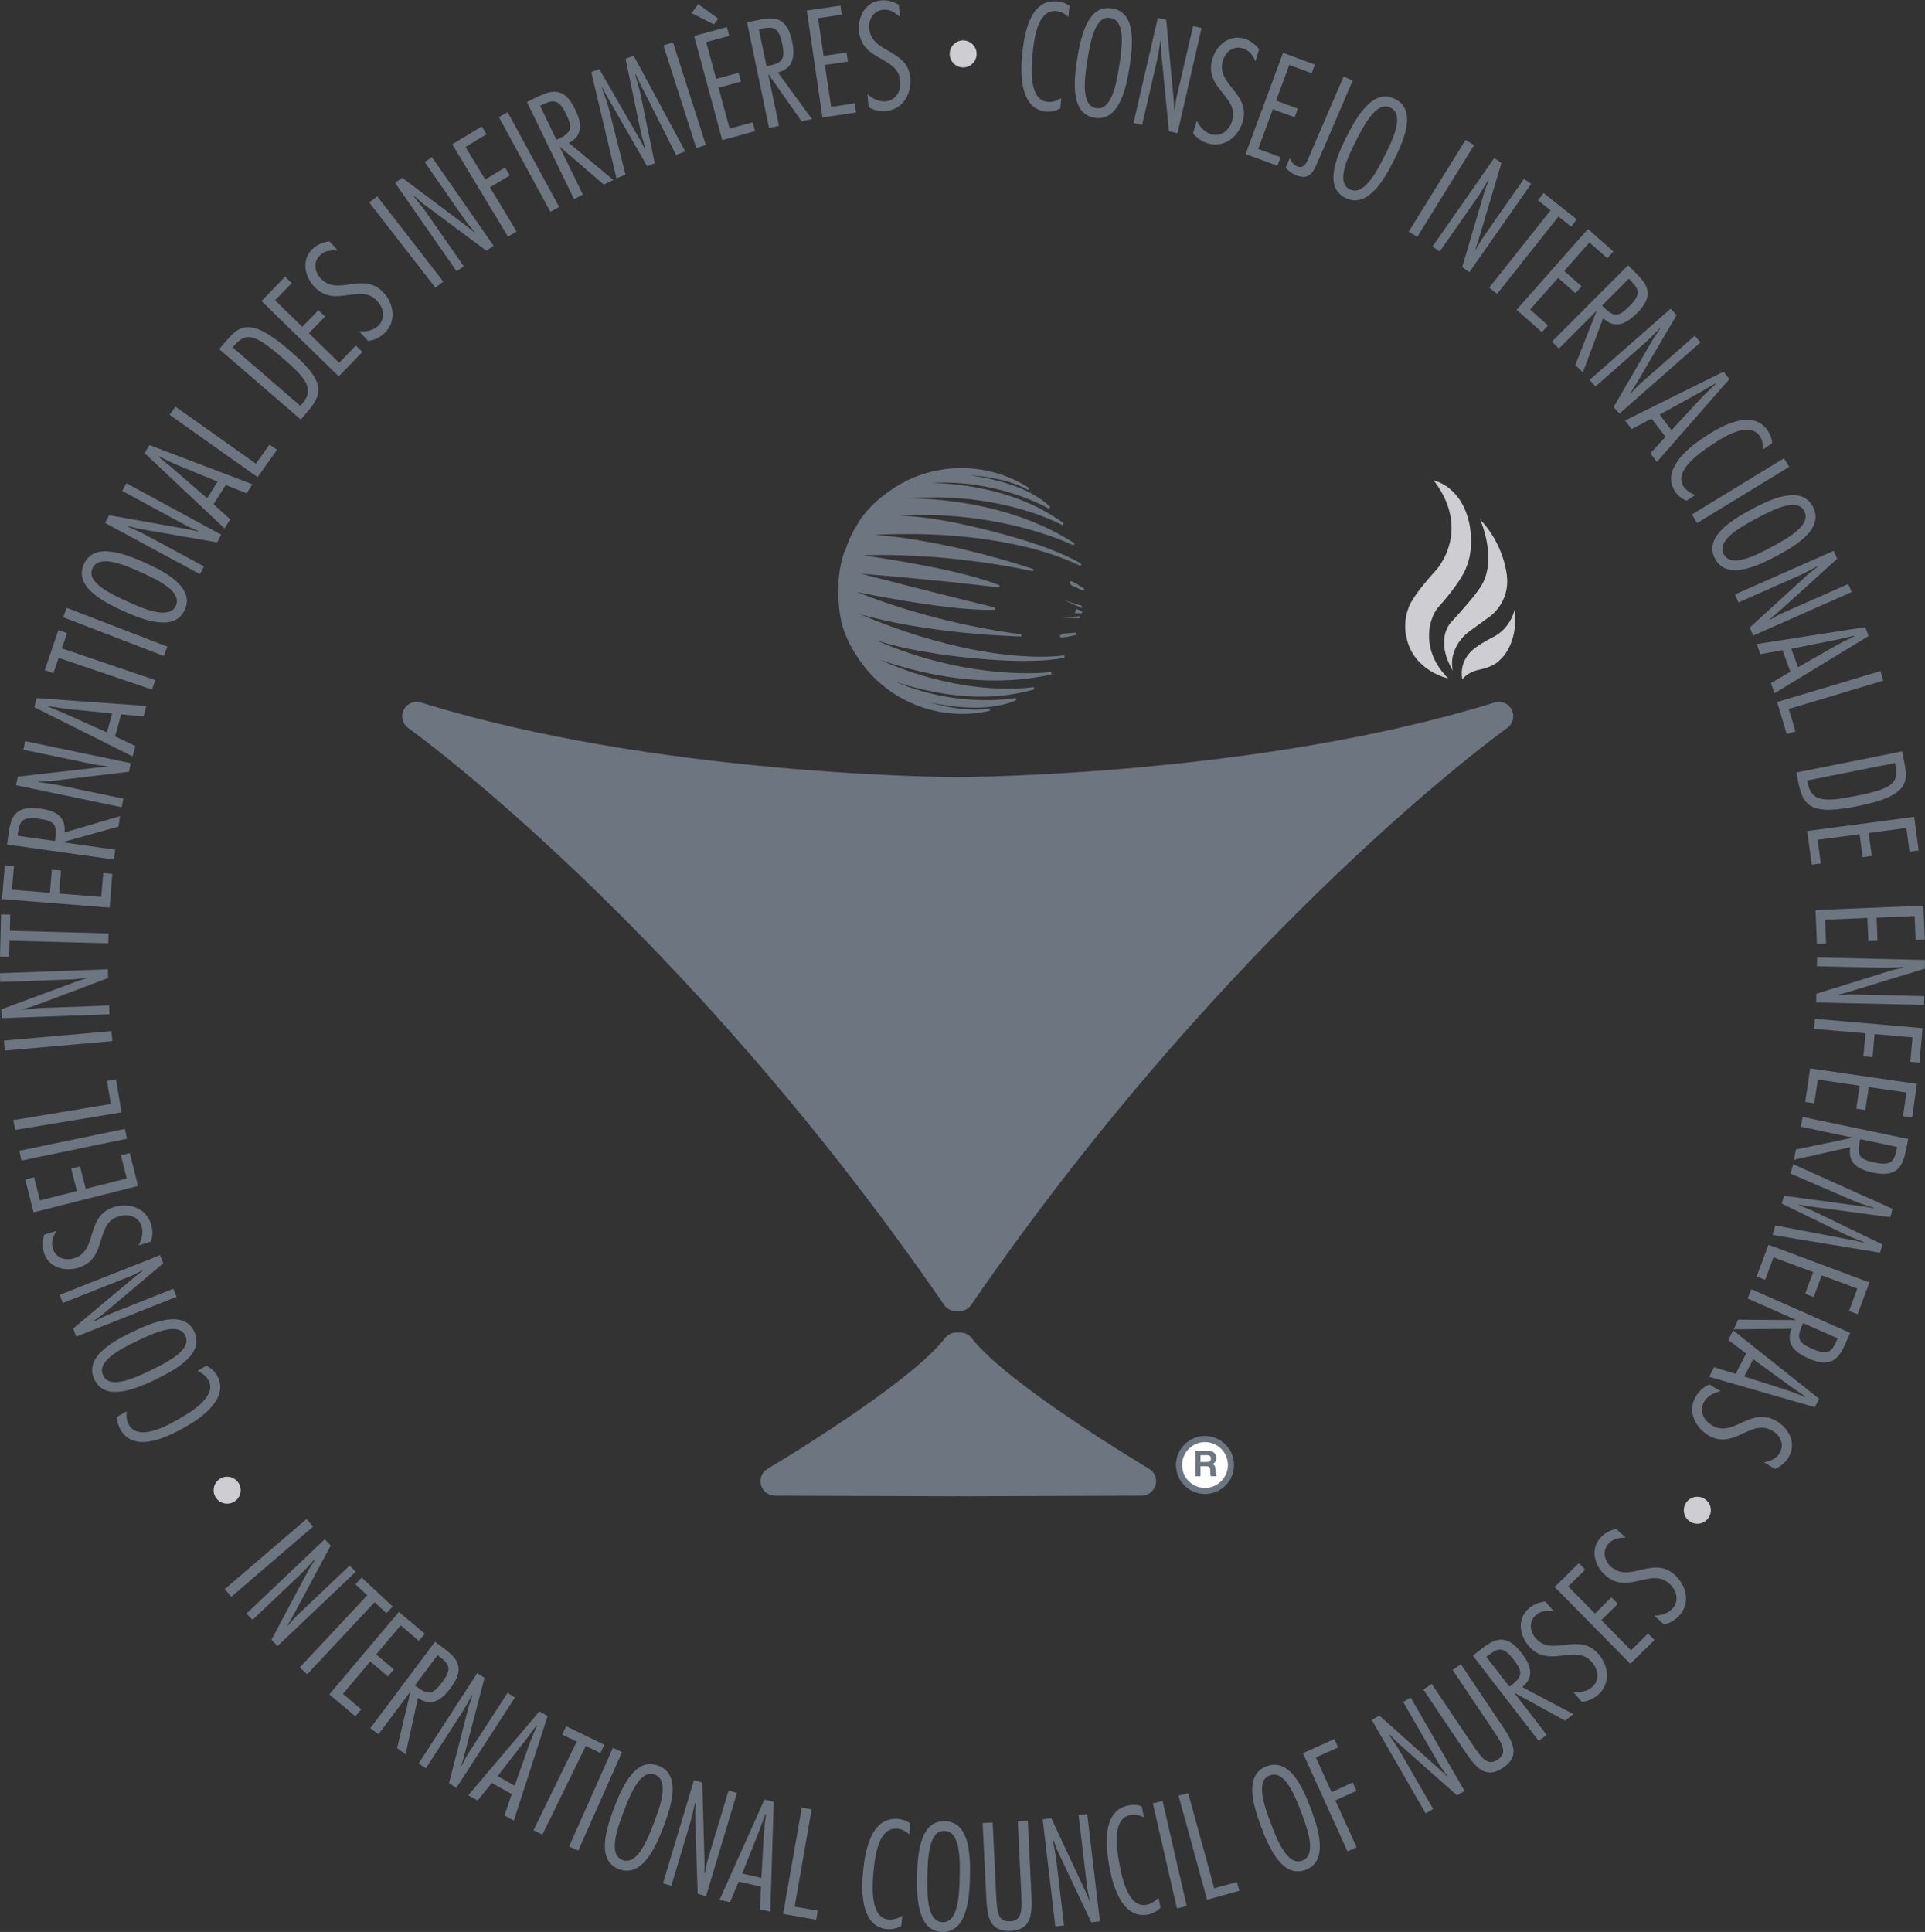 <?xml version="1.0" encoding="utf-8"?><!-- Generator: Adobe Illustrator 25.0.1, SVG Export Plug-In . SVG Version: 6.00 Build 0)  --><svg version="1.1" id="Layer_1" xmlns="http://www.w3.org/2000/svg" xmlns:xlink="http://www.w3.org/1999/xlink" x="0px" y="0px" viewBox="0 0 195.79 196.49" style="enable-background:new 0 0 195.79 196.49;" xml:space="preserve"><rect x="0" y="0" width="195.79" height="196.49" fill="#333333" stroke="none"/><style type="text/css">
	.st0{fill:#6D7680;}
	.st1{fill:#CDCDD2;}
	.st2{fill:#FFFFFF;}
</style><g><g><path class="st0" d="m153.76 72.2c-.32-.65-1.06-.97-1.76-.75c-23.92 7.45-53.9 7.58-54.59 7.59c-.69 0-30.66-.14-54.59-7.59c-.69-.22-1.44.1-1.76.75c-.32.65-.12 1.43.47 1.85c.28.2 27.89 20.01 54.49 58.66c.28.41.74.64 1.21.64c.06 0 .11-.02.17-.03c.06.01.11.03.17.03c.47 0 .93-.23 1.21-.64c26.58-38.62 54.22-58.47 54.5-58.66c.6-.42.8-1.2.48-1.85z"/><path class="st0" d="m116.87 149.38c-.14-.09-14.34-8.5-18.06-13.3c-.32-.42-.83-.6-1.34-.55c-.51-.06-1.02.13-1.34.55c-3.72 4.81-17.92 13.22-18.06 13.3c-.57.34-.85 1.01-.67 1.65c.17.64.75 1.08 1.41 1.09l18.43.06l.22-.02l.22.02l18.43-.06c.66 0 1.24-.45 1.42-1.09c.19-.64-.09-1.31-.66-1.65z"/><g><polygon class="st0" points="110.05,61.85 110.01,61.6 109.51,61.45 108.22,61.05 109.49,61.6 			"/><polygon class="st0" points="107.89,62.81 109.24,62.87 109.76,62.89 109.88,62.68 109.28,62.72 			"/><path class="st0" d="m104.17 67.22c1.67 0 3.05-.11 4.11-.34l-.04-.23c-.01 0-.84.14-2.37.14c-3.15 0-9.56-.58-18.39-4.31c2.69.75 7.96 1.9 15.71 2.23l.68.03l.02-.23l-1.14-.15c-2.51-.36-8.86-1.47-15.58-4.14c2.74.55 9.38 1.81 13.46 1.81l.57-.01l.02-.23c-.05-.01-4.75-1.13-13.66-3.44c8.17.66 13.99 1.39 14.05 1.4l.06-.22c-3.74-1.5-10.97-2.63-13.94-3.06c.62-.02 1.24-.03 1.87-.03c6.22 0 11.63.9 14.07 1.37c.86.17 1.36.29 1.38.29l.06-.22l-.9-.29c-7.26-2.28-12.49-2.99-15.24-3.2c1.14-.06 2.26-.08 3.36-.08c6.1 0 10.55.89 13.21 1.63c2.88.81 4.33 1.62 4.34 1.63l.12-.2c-3.92-2.45-12.84-4.2-12.92-4.22c-2.24-.46-4.14-.65-5.57-.72c.73-.04 1.46-.06 2.19-.06c9.3 0 15.42 3.07 15.49 3.1l.12-.2c-5.94-3.84-12.96-4.54-16.91-4.59c.88-.06 1.75-.1 2.61-.1c8.02 0 13 2.81 13.05 2.84l.13-.2c-4.5-3.31-10.09-4.02-13.46-4.11c.4-.02.81-.03 1.21-.03c6.23 0 10.7 2.63 10.75 2.66l.14-.18c-1.79-1.75-4.77-2.61-6.95-3.02l-1.25-.21c3.7.26 5.49 1.25 5.86 1.47l.07.04l.13-.19l-.07-.05c-1.4-.9-2.96-1.5-4.62-1.8c-1.67-.29-3.38-.25-5.03.12c-1.59.36-3.09 1.03-4.44 1.98c-1.56 1.09-2.7 2.27-3.37 3.5c-.01.01-.73 1.05-1.23 2.71l-.04-.03l-.26.85l-.13.58l-.09.51l-.07.51l-.09.98l.05.01v.05l-.01.18c-.08 1.7.19 2.98.19 3c.22 1.4.89 2.89 1.98 4.45c.95 1.35 2.12 2.48 3.5 3.37c1.42.92 3 1.54 4.69 1.84c.73.13 1.48.2 2.22.2c.93 0 1.85-.1 2.75-.31l.07-.02l-.06-.23l-.06.01c-.16.03-.63.11-1.39.11c-1.05 0-2.6-.15-4.66-.74c1.35.29 3.02.54 4.66.54c1.66 0 3.06-.26 4.18-.76l-.07-.22c-.01 0-1.17.22-2.99.22c-2.34 0-5.67-.35-9.18-1.86c2.05.68 5.21 1.5 8.67 1.5c1.92 0 3.74-.25 5.41-.74l-.05-.23c-.01 0-.98.17-2.62.17c-2.56 0-7.41-.42-13.07-2.96c2.63.92 6.98 2.12 11.75 2.12c2.01 0 3.95-.21 5.75-.63l-.04-.23c-.01 0-.9.12-2.43.12c-3.06 0-8.83-.47-15.45-3.37c1.44.46 3.35.95 5.71 1.29c-.01.04 5.03.83 9.42.83z"/><path class="st0" d="m108.93 59.12h-.08l-.03.04l-.05.08l.2.29l.08.04l1.14.52l.11-.2c-1.15-.77-1.32-.77-1.37-.77z"/><path class="st0" d="m108.11 64.45h-.03l-.29.2l.01.05l.01.03c.03.1.15.1.21.1c.22 0 .72-.09 1.44-.26l-.04-.23l-1.31.11z"/><polygon class="st0" points="109.42,61.93 109.33,62.37 109.38,62.37 110.04,62.38 110.08,62.16 109.47,61.94 			"/></g><path class="st1" d="m148.73 69.11c-.42-2.2 1.44-3.31 1.44-3.31c.66-.49 1.72-1.02 1.72-1.02c1.83-.93 2.18-2.87 2.18-2.87c.4 3.71-1.52 5.21-1.52 5.21c-.66.75-2.1.99-2.1.99c-1.3.28-1.72 1-1.72 1"/><path class="st1" d="m147.78 68.23c-1.96-3.31-.15-4.99-.15-4.99c2.36-2.58 2.74-3.24 2.74-3.24c2.16-2.76.17-7.17.17-7.17c2.51 2.62 2.73 5.78 2.73 5.78c.29 2.65-1.7 4.06-1.7 4.06l-2.01 1.46c-1.72 1.21-1.85 2.91-1.85 2.91c-.09.68.07 1.19.07 1.19"/><path class="st1" d="m145.83 48.87c3.93 5.16.22 9.13.22 9.13c-2.54 2.78-2.77 3.77-2.77 3.77c-.66 1.68-.22 3.11-.22 3.11c.75 3.42 4.24 4.12 4.24 4.12c-2.96-2.95-1.68-6-1.68-6c.2-.71.64-1.21.64-1.21c2.54-2.84 2.87-4.08 2.87-4.08c.86-1.98.33-4.39.33-4.39c-.8-3.92-3.63-4.45-3.63-4.45"/><path class="st0" d="m20.99 138.9c.41.2.85.57 1.08.99c1.28 2.23-1.45 4.23-3.08 5.16c-1.54.88-5.26 2.94-6.74.34c-.2-.35-.39-.89-.34-1.29l.97-.55c-.04.49-.03.91.22 1.35c.88 1.54 3.24.48 5.01-.53c1.11-.63 4.05-2.32 3.08-4.01c-.25-.43-.67-.73-1.1-.93l.9-.53z"/><path class="st0" d="m13.51 135.44c1.85-.89 5.13-2.32 6.24-.03c1.05 2.16-1.59 3.76-3.9 4.88c-2.5 1.21-5.23 2.12-6.24.03c-1.08-2.23 1.72-3.83 3.9-4.88m1.88 3.9c1.74-.84 4.15-2.09 3.46-3.5c-.69-1.41-3.15-.3-4.9.54c-1.74.84-4.15 2.09-3.46 3.5c.63 1.45 3.16.31 4.9-.54"/><path class="st0" d="m16.28 127.66l.33.82l-5.95 5.02c-.36.32-.79.58-1.17.87l.02.05c.65-.3 1.27-.63 1.93-.89l6.19-2.46l.33.82l-10.2 4.05l-.33-.82l6.16-5.15c.3-.26.62-.5.93-.73l-.02-.04c-.44.21-.87.46-1.32.63l-6.79 2.69l-.33-.82l10.22-4.04z"/><path class="st0" d="m5.74 125.19c-.34.57-.57 1.15-.36 1.81c.31.97 1.28 1.25 2.17.97c1.22-.39 1.51-1.46 1.83-2.55c.34-1.08.73-2.18 2.17-2.64c1.52-.48 3.28.04 3.8 1.68c.19.58.21 1.23 0 1.81l-1.26.4c.33-.6.52-1.3.31-1.96c-.33-1.02-1.41-1.31-2.35-.99c-1.22.37-1.48 1.45-1.82 2.53c-.33 1.08-.72 2.2-2.22 2.67c-1.4.45-3.05.02-3.54-1.51c-.2-.63-.16-1.22.03-1.83l1.24-.39z"/><polygon class="st0" points="3.47,119.73 4.06,122.09 7.82,121.14 7.24,118.86 8.14,118.63 8.72,120.91 12.89,119.86 12.3,117.5 
			13.2,117.27 14.04,120.62 3.41,123.3 2.57,119.96 		"/><rect x="1.94" y="115.94" transform="matrix(0.979 -0.203 0.203 0.979 -23.463 3.926)" class="st0" width="10.96" height="1.02"/><polygon class="st0" points="11.27,112.28 10.88,109.93 11.8,109.78 12.36,113.13 1.53,114.92 1.36,113.92 		"/><rect x="0.38" y="105.37" transform="matrix(0.996 -0.088 0.088 0.996 -9.251 0.921)" class="st0" width="10.98" height="1.02"/><path class="st0" d="m10.97 98.58l.03.89l-7.29 2.74c-.45.18-.94.29-1.4.43v.06c.71-.07 1.41-.17 2.12-.19l6.67-.24l.03.89l-10.97.39l-.03-.89l7.53-2.79c.37-.14.75-.26 1.12-.37v-.05c-.48.05-.97.14-1.45.16l-7.31.26l-.02-.89l10.97-.4z"/><polygon class="st0" points="1.04,93.02 1,94.67 11.04,94.93 11.01,95.94 0.97,95.68 0.93,97.32 0,97.3 0.11,93 		"/><polygon class="st0" points="1.42,88.07 1.22,90.49 5.08,90.8 5.27,88.46 6.2,88.53 6.01,90.88 10.3,91.22 10.5,88.8 11.42,88.87 
			11.15,92.31 0.21,91.44 0.49,88 		"/><path class="st0" d="m11.58 87.42L.72 85.89l.15-1.08c.21-1.51.53-2.95 3.18-2.58c1.38.19 2.7.68 2.51 2.44l5.64-1.66l-.15 1.06l-5.64 1.57v.03l5.31.75l-.14 1zm-5.99-1.88l.05-.36c.2-1.41-.26-1.71-1.69-1.91c-1.71-.24-1.96.25-2.14 1.53l-.03.2l3.81.54z"/><path class="st0" d="m13.3 77.62l-.18.87l-7.72.92c-.48.06-.98.05-1.46.08l-.01.06c.71.1 1.41.17 2.1.32l6.52 1.36l-.18.87l-10.74-2.24l.18-.87l7.98-.91c.4-.05.79-.08 1.18-.1l.01-.04c-.48-.07-.98-.1-1.45-.2l-7.15-1.49l.18-.87l10.74 2.24z"/><path class="st0" d="m14.89 71.8l-.29 1.06l-2.28-.21l-.62 2.24l2.07.99l-.29 1.05l-10-5.01l.26-.92l11.15.8zm-3.48.76l-4.25-.42c-.75-.07-1.5-.22-2.24-.33l-.01.06c.69.3 1.4.57 2.08.88l3.88 1.74l.54-1.93z"/><polygon class="st0" points="6.82,64.39 6.29,65.94 15.79,69.17 15.46,70.13 5.96,66.91 5.43,68.46 4.55,68.16 5.94,64.09 		"/><rect x="11.24" y="58.76" transform="matrix(0.359 -0.933 0.933 0.359 -52.437 52.169)" class="st0" width="1.02" height="10.97"/><path class="st0" d="m14.77 57.24c1.87.84 5.08 2.45 4.03 4.77c-.99 2.19-3.91 1.19-6.24.14c-2.54-1.15-4.98-2.65-4.03-4.77c1.01-2.25 4.03-1.13 6.24-.14m-1.79 3.95c1.76.8 4.26 1.84 4.91.41c.65-1.43-1.79-2.61-3.56-3.4c-1.77-.8-4.26-1.84-4.91-.41c-.71 1.4 1.8 2.61 3.56 3.4"/><path class="st0" d="m22.5 54.38l-.42.78l-7.66-1.33c-.47-.07-.95-.23-1.42-.34l-.03.05c.65.3 1.3.57 1.92.91l5.86 3.16l-.42.78l-9.65-5.21l.42-.78l7.9 1.41c.39.06.77.15 1.16.24l.02-.04c-.44-.21-.9-.37-1.33-.61l-6.42-3.47l.42-.78l9.65 5.23z"/><path class="st0" d="m25.67 49.25l-.58.92l-2.13-.85l-1.24 1.97l1.7 1.53l-.58.92l-8.14-7.66l.51-.81l10.46 3.98zm-3.54-.27l-3.95-1.62c-.7-.29-1.37-.64-2.04-.96l-.03.05c.58.48 1.18.94 1.74 1.44l3.22 2.78l1.06-1.69z"/><polygon class="st0" points="26.03,47.16 27.41,45.21 28.17,45.75 26.2,48.53 17.25,42.19 17.84,41.36 		"/><path class="st0" d="m22.29 35.5l.72-.83c1.37-1.59 2.46-2.46 6.41.95c3.25 2.8 3.7 4.11 1.94 6.15l-.77.9l-8.3-7.17zm8.26 5.78l.19-.22c1.28-1.49.4-2.58-2-4.65c-2.85-2.46-3.7-2.67-4.97-1.21l-.11.13l6.89 5.95z"/><polygon class="st0" points="29.67,28.8 27.97,30.54 30.74,33.24 32.39,31.55 33.06,32.2 31.41,33.89 34.5,36.9 36.19,35.15 
			36.86,35.8 34.45,38.28 26.6,30.62 29,28.14 		"/><path class="st0" d="m34.37 25.49c-.66-.07-1.28-.03-1.79.44c-.75.69-.6 1.7.03 2.38c.87.94 1.96.76 3.09.59c1.13-.14 2.29-.26 3.31.86c1.08 1.18 1.34 2.99.07 4.15c-.45.41-1.03.71-1.65.76l-.89-.97c.68.05 1.4-.07 1.91-.54c.79-.73.59-1.83-.09-2.55c-.85-.95-1.93-.73-3.06-.59c-1.12.16-2.3.27-3.36-.89c-.99-1.08-1.3-2.76-.11-3.85c.48-.44 1.04-.65 1.67-.74l.87.95z"/><rect x="40.82" y="19.16" transform="matrix(0.79 -0.613 0.613 0.79 -6.433 30.481)" class="st0" width="1.02" height="10.97"/><path class="st0" d="m50.2 24.99l-.73.51l-6.24-4.64c-.39-.27-.74-.63-1.12-.94l-.05.03c.44.56.9 1.09 1.31 1.67l3.8 5.47l-.73.5l-6.26-9l.73-.51l6.42 4.82c.32.23.62.48.92.74l.04-.03c-.3-.37-.64-.74-.92-1.13l-4.17-5.99l.73-.51l6.27 9.01z"/><polygon class="st0" points="49.48,13.65 47.35,14.95 49.35,18.26 51.37,17.04 51.85,17.84 49.83,19.05 52.54,23.54 51.67,24.07 
			46,14.68 49,12.86 		"/><rect x="53.27" y="11.01" transform="matrix(0.879 -0.478 0.478 0.879 -1.347 27.69)" class="st0" width="1.02" height="10.96"/><path class="st0" d="m58.38 20.25l-4.78-9.88l.98-.48c1.38-.66 2.75-1.2 3.91 1.21c.61 1.25.93 2.62-.63 3.44l4.52 3.76l-.97.47l-4.44-3.82l-.03.01l2.34 4.83l-.9.46zm-1.78-6.03l.33-.16c1.28-.62 1.28-1.17.65-2.46c-.75-1.56-1.3-1.49-2.47-.93l-.18.09l1.67 3.46z"/><path class="st0" d="m69.69 15.39l-.93.37L65.1 8.5c-.16-.32-.29-.62-.43-.94l-.06.02c.18.71.42 1.38.56 2.11l1.42 6.91l-.77.31l-4.07-7.1l-.5-.91l-.04.02c.23.67.51 1.36.69 2.04l1.72 6.81l-.92.36l-2.56-10.79l.81-.32l4.13 7.17c.19.32.35.64.52.97l.04-.02c-.16-.61-.35-1.22-.49-1.84l-1.52-7.32l.82-.32l5.24 9.73z"/><rect x="69.15" y="4.21" transform="matrix(0.952 -0.305 0.305 0.952 0.36 21.702)" class="st0" width="1.02" height="10.97"/><path class="st0" d="m74.17 3.65l-2.35.63l1.02 3.74l2.28-.62l.24.9l-2.28.62l1.13 4.16l2.34-.64l.24.9l-3.33.91L70.6 3.66l3.33-.91l.24.9zM73.06 1.9l-.46.58l-2.27-1.15l.69-.91l2.04 1.48z"/><path class="st0" d="m78.22 13.01L75.98 2.27l1.07-.22c1.5-.32 2.96-.5 3.51 2.12c.28 1.37.26 2.77-1.45 3.19l3.47 4.75l-1.05.22l-3.37-4.78h-.03l1.1 5.25l-1.01.21zm-.26-6.28l.36-.07c1.39-.3 1.52-.82 1.23-2.23c-.35-1.69-.9-1.76-2.17-1.5l-.2.04l.78 3.76z"/><polygon class="st0" points="85.61,1.49 83.2,1.85 83.77,5.68 86.1,5.34 86.24,6.26 83.9,6.6 84.53,10.87 86.93,10.51 
			87.07,11.44 83.65,11.94 82.06,1.07 85.48,0.57 		"/><path class="st0" d="m91.53 1.74c-.48-.46-.99-.81-1.69-.75c-1.02.09-1.51.98-1.43 1.91c.11 1.27 1.09 1.79 2.08 2.35c.98.58 1.97 1.19 2.1 2.7c.13 1.6-.77 3.19-2.48 3.34c-.61.05-1.25-.07-1.77-.4l-.11-1.32c.5.46 1.15.8 1.84.74c1.07-.09 1.59-1.09 1.49-2.07c-.09-1.27-1.08-1.76-2.07-2.33c-.98-.56-1.99-1.19-2.12-2.76c-.13-1.47.65-2.98 2.26-3.11c.65-.06 1.22.11 1.78.44l.12 1.26z"/><path class="st0" d="m107.85 11.02c-.4.23-.95.37-1.43.33c-2.57-.23-2.65-3.61-2.48-5.48c.15-1.77.59-6 3.57-5.73c.41.03.95.18 1.26.46l-.1 1.11c-.38-.31-.73-.54-1.23-.59c-1.77-.16-2.24 2.39-2.42 4.41c-.12 1.28-.41 4.66 1.53 4.83c.49.05.98-.13 1.39-.37l-.09 1.03z"/><path class="st0" d="m114.88 6.83c-.32 2.03-1.02 5.54-3.53 5.15c-2.38-.37-2.19-3.45-1.79-5.98c.43-2.75 1.23-5.51 3.53-5.15c2.45.38 2.17 3.6 1.79 5.98m-4.29-.67c-.3 1.91-.65 4.6.91 4.84c1.55.24 2.04-2.42 2.34-4.33c.3-1.91.65-4.6-.9-4.84c-1.55-.32-2.05 2.42-2.35 4.33"/><path class="st0" d="m119.76 13.55l-.87-.2l-.75-7.74c-.05-.47-.03-.97-.05-1.46l-.06-.02c-.12.71-.2 1.4-.37 2.09l-1.5 6.49l-.87-.2l2.47-10.69l.86.2l.74 7.99c.04.4.06.79.07 1.18l.04.01c.08-.47.12-.97.23-1.44l1.65-7.11l.86.2l-2.45 10.7z"/><path class="st0" d="m127.7 6.24c-.27-.6-.62-1.12-1.29-1.32c-.97-.3-1.76.35-2.03 1.24c-.37 1.22.34 2.06 1.06 2.95c.7.9 1.39 1.83.95 3.29c-.46 1.53-1.89 2.68-3.54 2.18c-.59-.18-1.13-.52-1.5-1.03l.38-1.27c.3.61.77 1.16 1.44 1.37c1.03.31 1.88-.42 2.15-1.37c.39-1.22-.35-2.04-1.06-2.94c-.71-.88-1.4-1.84-.95-3.34c.43-1.41 1.71-2.53 3.26-2.06c.63.19 1.09.56 1.49 1.06l-.36 1.24z"/><polygon class="st0" points="133.41,7.45 131.13,6.6 129.79,10.23 132,11.05 131.67,11.92 129.46,11.11 127.97,15.15 
			130.25,15.99 129.92,16.86 126.69,15.67 130.5,5.37 133.73,6.57 		"/><path class="st0" d="m134.06 16.39c-.54 1.25-.95 1.98-2.31 1.4c-.39-.17-.7-.4-.99-.73l.42-.98c.17.36.37.68.74.84c.6.26.9-.22 1.13-.76l3.6-8.37l.93.4l-3.52 8.2z"/><path class="st0" d="m141.77 16.31c-.92 1.83-2.66 4.97-4.93 3.82c-2.15-1.08-1.03-3.95.12-6.24c1.25-2.49 2.85-4.87 4.93-3.82c2.21 1.11.96 4.08-.12 6.24m-3.88-1.94c-.87 1.73-2.02 4.18-.61 4.89c1.41.7 2.68-1.68 3.55-3.41c.87-1.73 2.02-4.18.61-4.89c-1.37-.77-2.68 1.68-3.55 3.41"/><polygon class="st0" points="144.15,24.09 143.28,23.56 149.06,14.23 149.93,14.76 		"/><path class="st0" d="m149.45 27.68l-.73-.51l2.2-7.47c.12-.46.34-.92.5-1.37l-.05-.03c-.37.61-.71 1.22-1.12 1.81l-3.82 5.47l-.73-.51l6.28-9l.73.51l-2.3 7.7c-.11.38-.24.75-.37 1.12l.03.03c.25-.41.48-.86.75-1.25l4.18-5.99l.73.51l-6.28 8.98z"/><polygon class="st0" points="159.8,23.05 158.51,22.02 152.27,29.89 151.47,29.25 157.71,21.39 156.42,20.37 157,19.64 
			160.37,22.31 		"/><polygon class="st0" points="163.48,26.27 161.66,24.66 159.09,27.56 160.86,29.12 160.24,29.82 158.48,28.26 155.62,31.48 
			157.44,33.09 156.83,33.79 154.25,31.51 161.51,23.29 164.09,25.57 		"/><path class="st0" d="m157.84 34.75l7.75-7.77l.77.77c1.08 1.08 2.04 2.2.15 4.09c-.99.99-2.17 1.74-3.46.53l-2.06 5.51l-.76-.76l2.14-5.45l-.02-.02l-3.79 3.8l-.72-.7zm5.1-3.67l.26.25c1.01 1.01 1.53.82 2.54-.2c1.22-1.23.98-1.72.06-2.64l-.14-.14l-2.72 2.73z"/><path class="st0" d="m164.71 42.07l-.59-.67l3.91-6.73c.23-.42.55-.81.81-1.22l-.04-.04c-.51.5-.98 1.02-1.52 1.49l-5.01 4.41l-.59-.67l8.25-7.25l.59.67l-4.07 6.93c-.2.35-.42.67-.63 1l.03.03c.34-.34.67-.72 1.03-1.04l5.49-4.83l.59.67l-8.25 7.25z"/><path class="st0" d="m168.52 46.98l-.66-.87l1.54-1.69l-1.42-1.84l-2.03 1.06l-.66-.87l10.01-4.97l.59.76l-7.37 8.42zm1.49-3.22l2.89-3.14c.51-.55 1.07-1.06 1.61-1.58l-.03-.05c-.65.37-1.3.78-1.96 1.13l-3.72 2.05l1.21 1.59z"/><path class="st0" d="m171.54 50.92c-.43-.17-.89-.51-1.15-.91c-1.44-2.14 1.14-4.33 2.7-5.38c1.47-.99 5.04-3.31 6.71-.82c.23.34.45.86.44 1.27l-.93.63c0-.49-.03-.91-.31-1.33c-1-1.48-3.27-.24-4.96.9c-1.06.71-3.88 2.6-2.79 4.22c.28.41.72.67 1.17.85l-.88.57z"/><rect x="171.46" y="49.34" transform="matrix(0.854 -0.521 0.521 0.854 -0.052 99.518)" class="st0" width="10.97" height="1.02"/><path class="st0" d="m180.68 56.55c-1.81.97-5.04 2.53-6.24.28c-1.13-2.12 1.44-3.82 3.7-5.03c2.45-1.31 5.14-2.33 6.24-.28c1.17 2.19-1.57 3.9-3.7 5.03m-2.04-3.82c-1.71.91-4.06 2.25-3.32 3.64c.74 1.39 3.17.18 4.87-.74c1.71-.91 4.07-2.25 3.32-3.64c-.67-1.42-3.16-.17-4.87.74"/><path class="st0" d="m178.32 64.64l-.36-.81l5.75-5.25c.35-.33.76-.61 1.14-.92l-.03-.06c-.63.33-1.24.68-1.9.97l-6.1 2.7l-.36-.81l10.04-4.44l.36.81l-5.96 5.39c-.29.27-.6.52-.91.77l.02.04c.43-.22.85-.49 1.29-.68l6.68-2.95l.36.81l-10.02 4.43z"/><path class="st0" d="m180.49 70.5l-.37-1.03l1.98-1.15l-.8-2.19l-2.25.4l-.37-1.03l11.04-1.72l.33.91l-9.56 5.81zm2.39-2.64l3.7-2.11c.65-.38 1.34-.69 2.01-1.03l-.02-.06c-.74.16-1.47.35-2.21.49l-4.17.83l.69 1.88z"/><polygon class="st0" points="181.93,72.11 182.62,74.39 181.73,74.66 180.75,71.4 191.26,68.25 191.55,69.22 		"/><path class="st0" d="m193.46 76.42l.22 1.09c.41 2.05.42 3.45-4.7 4.47c-4.21.84-5.51.39-6.04-2.25l-.23-1.16l10.75-2.15zm-9.65 2.96l.06.29c.39 1.92 1.79 1.9 4.9 1.28c3.7-.74 4.39-1.28 4.01-3.18l-.03-.17l-8.94 1.78z"/><polygon class="st0" points="194.22,86.62 193.9,84.21 190.06,84.72 190.38,87.06 189.45,87.18 189.14,84.85 184.87,85.41 
			185.19,87.82 184.27,87.94 183.81,84.52 194.69,83.08 195.15,86.5 		"/><polygon class="st0" points="194.84,95.6 194.74,93.17 190.87,93.33 190.96,95.69 190.03,95.72 189.93,93.36 185.63,93.54 
			185.73,95.97 184.8,96.01 184.66,92.56 195.63,92.11 195.77,95.56 		"/><path class="st0" d="m184.72 101.96l.02-.89l7.43-2.31c.45-.15.95-.22 1.42-.35v-.06c-.71.03-1.41.08-2.12.07l-6.67-.15l.02-.89l10.97.25l-.02.89l-7.68 2.34c-.38.12-.76.22-1.14.31v.04c.48-.02.98-.08 1.46-.07l7.3.17l-.02.89l-10.97-.24z"/><polygon class="st0" points="194.3,107.99 194.52,105.51 190.66,105.17 190.46,107.52 189.53,107.44 189.73,105.09 184.51,104.64 
			184.6,103.62 195.54,104.57 195.23,108.07 		"/><polygon class="st0" points="193.56,113.52 193.9,111.11 190.07,110.56 189.73,112.89 188.81,112.76 189.15,110.42 184.89,109.8 
			184.53,112.21 183.61,112.08 184.11,108.66 194.97,110.24 194.48,113.65 		"/><path class="st0" d="m183.35 113.6l10.74 2.24l-.22 1.07c-.31 1.49-.72 2.91-3.34 2.36c-1.37-.29-2.64-.87-2.34-2.6l-5.74 1.29l.22-1.05l5.73-1.19l.01-.03l-5.26-1.1l.2-.99zm5.85 2.26l-.07.36c-.29 1.39.14 1.73 1.55 2.02c1.7.35 1.97-.12 2.24-1.39l.04-.2l-3.76-.79z"/><path class="st0" d="m180.29 125.6l.28-.96l7.99 1.52l1 .23l.02-.05c-.67-.29-1.35-.51-2.01-.84l-6.35-3.09l.23-.79l8.11 1.09l1.03.17l.01-.04c-.68-.23-1.39-.42-2.04-.7l-6.45-2.78l.28-.95l10.11 4.54l-.24.84l-8.21-1.09l-1.08-.18l-.01.05c.58.24 1.18.46 1.76.74l6.74 3.26l-.24.84l-10.93-1.81z"/><polygon class="st0" points="188.07,133.33 188.91,131.06 185.29,129.71 184.47,131.92 183.6,131.59 184.42,129.38 180.38,127.88 
			179.53,130.16 178.67,129.83 179.87,126.6 190.14,130.43 188.94,133.66 		"/><path class="st0" d="m178.14 131.12l10.04 4.44l-.44 1c-.62 1.4-1.32 2.69-3.77 1.61c-1.28-.56-2.41-1.39-1.75-3.03l-5.88.06l.44-.98l5.86.04l.01-.03l-4.91-2.17l.4-.94zm5.26 3.45l-.15.33c-.57 1.3-.22 1.72 1.1 2.3c1.58.7 1.96.29 2.48-.9l.08-.18l-3.51-1.55z"/><path class="st0" d="m173.84 140.03l.5-.97l2.19.67l1.07-2.07l-1.82-1.38l.5-.97l8.75 6.96l-.44.85l-10.75-3.09zm3.56-.03l4.06 1.29c.72.23 1.42.52 2.12.79l.03-.05c-.61-.43-1.25-.84-1.85-1.29l-3.44-2.5l-.92 1.76z"/><path class="st0" d="m179.41 148.73c.65-.12 1.23-.33 1.59-.93c.52-.88.09-1.8-.71-2.27c-1.1-.66-2.09-.17-3.13.32c-1.04.47-2.12.91-3.41.12c-1.38-.82-2.14-2.48-1.26-3.96c.31-.52.79-.97 1.37-1.2l1.14.68c-.67.15-1.32.47-1.67 1.07c-.55.92-.05 1.92.81 2.41c1.09.67 2.06.15 3.1-.31c1.03-.47 2.13-.92 3.48-.11c1.26.76 2.03 2.27 1.2 3.66c-.34.56-.81.92-1.39 1.19l-1.12-.67z"/><rect x="21.92" y="157.89" transform="matrix(0.759 -0.651 0.651 0.759 -96.564 56.056)" class="st0" width="10.96" height="1.02"/><path class="st0" d="m28.22 167.42l-.61-.65l3.65-6.87c.22-.43.52-.83.76-1.25l-.04-.04c-.49.52-.94 1.06-1.46 1.55l-4.84 4.59l-.61-.64l7.96-7.56l.61.64l-3.8 7.08c-.19.36-.39.69-.59 1.03l.03.03c.33-.35.64-.75.99-1.08l5.3-5.03l.61.64l-7.96 7.56z"/><polygon class="st0" points="39.3,164.07 38.1,162.95 31.24,170.29 30.49,169.59 37.35,162.25 36.15,161.13 36.79,160.45 
			39.94,163.39 		"/><polygon class="st0" points="42.61,166.88 40.75,165.31 38.26,168.27 40.06,169.79 39.46,170.5 37.66,168.98 34.88,172.28 
			36.74,173.85 36.14,174.56 33.5,172.33 40.57,163.94 43.21,166.16 		"/><path class="st0" d="m37.67 175.77l6.57-8.79l.88.65c1.22.92 2.33 1.89.73 4.03c-.84 1.12-1.9 2.03-3.34 1.03l-1.26 5.74l-.86-.64l1.35-5.69l-.02-.02l-3.22 4.3l-.83-.61zm4.53-4.36l.29.22c1.14.86 1.62.6 2.49-.55c1.04-1.38.72-1.84-.32-2.62l-.16-.12l-2.3 3.07z"/><path class="st0" d="m46.41 181.84l-.74-.48l1.93-7.53c.11-.47.31-.93.45-1.39l-.05-.03c-.35.62-.67 1.24-1.06 1.84l-3.62 5.59l-.74-.48l5.96-9.2l.74.49l-2.03 7.76c-.09.39-.21.76-.33 1.13l.04.02c.24-.41.44-.87.7-1.27l3.97-6.12l.74.48l-5.96 9.19z"/><path class="st0" d="m52.26 185.17l-.95-.53l.74-2.17l-2.03-1.13l-1.44 1.78l-.95-.53l7.23-8.53l.84.47l-3.44 10.64zm.09-3.55l1.42-4.03c.25-.71.56-1.4.85-2.09l-.05-.03c-.45.6-.88 1.22-1.35 1.81l-2.61 3.36l1.74.98z"/><polygon class="st0" points="61.06,178.29 59.58,177.57 55.17,186.59 54.26,186.15 58.66,177.13 57.18,176.41 57.59,175.57 
			61.47,177.45 		"/><rect x="55.06" y="182.53" transform="matrix(0.406 -0.914 0.914 0.406 -131.302 164.017)" class="st0" width="10.97" height="1.02"/><path class="st0" d="m67.48 185.8c-.73 1.92-2.13 5.21-4.51 4.31c-2.25-.85-1.43-3.82-.52-6.22c.98-2.6 2.33-5.14 4.51-4.31c2.31.87 1.38 3.96.52 6.22m-4.05-1.54c-.68 1.81-1.58 4.36-.11 4.92c1.47.55 2.49-1.95 3.18-3.76c.69-1.81 1.58-4.36.11-4.92c-1.44-.62-2.5 1.95-3.18 3.76"/><path class="st0" d="m71.81 192.86l-.85-.25l-.25-7.77c-.02-.48.04-.98.04-1.46l-.06-.02c-.16.69-.29 1.38-.5 2.06l-1.91 6.38l-.85-.25l3.15-10.5l.85.25l.22 8.02c.02.4 0 .79-.01 1.18l.04.02c.11-.47.18-.96.32-1.42l2.1-7l.85.26l-3.14 10.5z"/><path class="st0" d="m78.35 194.43l-1.06-.25l.11-2.29l-2.27-.52l-.89 2.1l-1.06-.24l4.57-10.2l.94.22l-.34 11.18zm-.91-3.43l.24-4.26c.04-.75.15-1.5.23-2.24l-.06-.01c-.27.69-.51 1.42-.79 2.11l-1.57 3.95l1.95.45z"/><polygon class="st0" points="80.82,193.92 83.17,194.33 83.01,195.25 79.65,194.66 81.55,183.85 82.55,184.02 		"/><path class="st0" d="m91.67 195.88c-.4.23-.95.37-1.43.33c-2.57-.22-2.65-3.6-2.49-5.47c.15-1.77.58-6 3.57-5.74c.41.04.95.19 1.26.46l-.09 1.11c-.38-.31-.73-.54-1.24-.58c-1.77-.16-2.24 2.39-2.41 4.42c-.11 1.27-.4 4.65 1.54 4.82c.49.04.98-.13 1.39-.38l-.1 1.03z"/><path class="st0" d="m98.65 190.91c-.04 2.05-.27 5.63-2.81 5.58c-2.4-.05-2.63-3.13-2.57-5.69c.06-2.78.48-5.62 2.81-5.57c2.48.04 2.63 3.27 2.57 5.68m-4.33-.09c-.04 1.94-.03 4.64 1.55 4.68c1.57.03 1.7-2.67 1.74-4.61c.04-1.93.03-4.64-1.54-4.67c-1.58-.11-1.71 2.66-1.75 4.6"/><path class="st0" d="m104.9 192.66c.1 2.02.02 3.62-2.12 3.73c-2.19.1-2.38-1.54-2.47-3.5l-.37-7.48l1.02-.05l.36 7.43c.09 1.81.23 2.68 1.41 2.62c1.16-.06 1.23-.93 1.15-2.75l-.36-7.43l1.02-.05l.36 7.48z"/><path class="st0" d="m111.87 195.41l-.88.1l-3.32-7.04c-.21-.43-.36-.91-.54-1.36h-.06c.13.7.28 1.39.37 2.1l.78 6.62l-.88.1l-1.29-10.9l.88-.1l3.4 7.28c.17.36.32.73.46 1.09h.04c-.08-.48-.21-.96-.27-1.44l-.86-7.26l.88-.1l1.29 10.91z"/><path class="st0" d="m118.03 194.03c-.32.33-.82.61-1.29.69c-2.53.47-3.51-2.77-3.86-4.62c-.32-1.75-1.03-5.93 1.92-6.48c.4-.08.96-.08 1.34.11l.2 1.1c-.45-.2-.85-.34-1.35-.24c-1.75.32-1.52 2.9-1.15 4.9c.23 1.26.85 4.6 2.76 4.24c.49-.09.9-.39 1.24-.73l.19 1.03z"/><rect x="118.49" y="183" transform="matrix(0.975 -0.224 0.224 0.975 -39.267 31.518)" class="st0" width="1.02" height="10.97"/><polygon class="st0" points="123.5,192.05 125.81,191.41 126.05,192.31 122.77,193.21 119.87,182.63 120.85,182.37 		"/><path class="st0" d="m133.32 183.95c.73 1.92 1.86 5.32-.52 6.22c-2.25.85-3.61-1.92-4.51-4.31c-.98-2.6-1.65-5.39.52-6.21c2.32-.89 3.66 2.04 4.51 4.3m-4.05 1.53c.68 1.81 1.71 4.31 3.18 3.76c1.47-.56.58-3.11-.1-4.92c-.69-1.81-1.71-4.31-3.18-3.76c-1.5.49-.59 3.11.1 4.92"/><polygon class="st0" points="136.1,177.72 133.83,178.74 135.43,182.27 137.58,181.29 137.96,182.14 135.81,183.11 137.98,187.88 
			137.05,188.3 132.52,178.31 135.71,176.87 		"/><path class="st0" d="m148.96 182.16l-.77.44l-5.82-5.16c-.36-.31-.69-.69-1.04-1.03l-.05.03c.39.6.8 1.17 1.16 1.78l3.33 5.77l-.77.44l-5.48-9.5l.77-.45l5.99 5.35c.3.26.58.54.86.82l.04-.02c-.26-.4-.57-.8-.82-1.21l-3.65-6.33l.77-.44l5.48 9.51z"/><path class="st0" d="m152.77 175.5c1.13 1.68 1.89 3.1.11 4.29c-1.82 1.23-2.83-.09-3.93-1.73l-4.18-6.22l.85-.57l4.15 6.17c1.01 1.51 1.58 2.18 2.56 1.52c.97-.65.58-1.44-.44-2.95l-4.15-6.17l.85-.57l4.18 6.23z"/><path class="st0" d="m156.51 177.07l-6.71-8.68l.86-.67c1.21-.93 2.44-1.74 4.08.38c.85 1.1 1.45 2.37.09 3.49l5.2 2.75l-.85.66l-5.13-2.82l-.02.02l3.28 4.24l-.8.63zm-2.99-5.53l.29-.22c1.13-.87 1.01-1.4.13-2.54c-1.06-1.37-1.58-1.19-2.61-.39l-.16.12l2.35 3.03z"/><path class="st0" d="m158.03 163.86c-.65-.08-1.27-.06-1.8.39c-.77.67-.64 1.68-.02 2.38c.84.96 1.94.8 3.07.65c1.13-.12 2.29-.21 3.29.93c1.05 1.2 1.27 3.02-.02 4.15c-.46.4-1.05.68-1.67.73l-.87-1c.67.06 1.39-.04 1.92-.5c.81-.71.64-1.81-.03-2.55c-.83-.97-1.92-.78-3.05-.65c-1.12.13-2.3.22-3.34-.96c-.97-1.1-1.24-2.78-.02-3.84c.49-.43 1.05-.63 1.68-.71l.86.98z"/><polygon class="st0" points="161.23,159.64 159.5,161.35 162.22,164.11 163.9,162.46 164.55,163.12 162.87,164.77 165.89,167.85 
			167.62,166.14 168.28,166.8 165.82,169.22 158.12,161.4 160.58,158.98 		"/><path class="st0" d="m165.35 156.38c-.66 0-1.27.09-1.74.61c-.68.75-.44 1.74.25 2.36c.95.85 2.01.56 3.12.29c1.11-.25 2.25-.47 3.37.54c1.18 1.07 1.61 2.85.46 4.12c-.41.45-.96.8-1.57.91l-.98-.89c.68-.01 1.38-.2 1.85-.72c.72-.8.42-1.88-.32-2.53c-.94-.87-1.99-.55-3.11-.3c-1.09.26-2.26.48-3.42-.57c-1.09-.98-1.55-2.62-.47-3.81c.44-.49.97-.75 1.59-.89l.97.88z"/><path class="st1" d="m96.59 5.48c0-.76.62-1.37 1.37-1.37c.76 0 1.37.62 1.37 1.37c0 .76-.62 1.38-1.37 1.38c-.75 0-1.37-.62-1.37-1.38"/><path class="st1" d="m171.26 153.6c0-.76.62-1.37 1.38-1.37c.76 0 1.37.62 1.37 1.37c0 .76-.62 1.37-1.37 1.37c-.77 0-1.38-.61-1.38-1.37"/><path class="st1" d="m21.73 151.56c0-.76.62-1.37 1.37-1.37c.76 0 1.38.62 1.38 1.37c0 .76-.62 1.37-1.38 1.37c-.76 0-1.37-.61-1.37-1.37"/><path class="st2" d="m119.92 149c0-1.46 1.18-2.64 2.64-2.64c1.46 0 2.64 1.18 2.64 2.64c0 1.46-1.18 2.64-2.64 2.64c-1.46 0-2.64-1.18-2.64-2.64"/><g><path class="st0" d="m122.56 151.95c-1.63 0-2.95-1.33-2.95-2.95c0-1.63 1.32-2.95 2.95-2.95c1.63 0 2.95 1.32 2.95 2.95c.01 1.63-1.32 2.95-2.95 2.95zm0-5.28c-1.28 0-2.33 1.04-2.33 2.33c0 1.29 1.04 2.33 2.33 2.33c1.28 0 2.33-1.05 2.33-2.33c0-1.28-1.04-2.33-2.33-2.33z"/><path class="st0" d="m122.1 148.69V148h.68c.32 0 .38.2.38.34c0 .25-.14.35-.42.35h-.64zm-.53 1.46h.53v-1.02h.57c.4 0 .42.13.42.49c0 .27.03.4.06.53h.6v-.07c-.11-.04-.11-.14-.11-.52c0-.49-.12-.56-.33-.66c.26-.08.4-.33.4-.62c0-.22-.13-.73-.82-.73h-1.32v2.6z"/></g></g></g></svg>